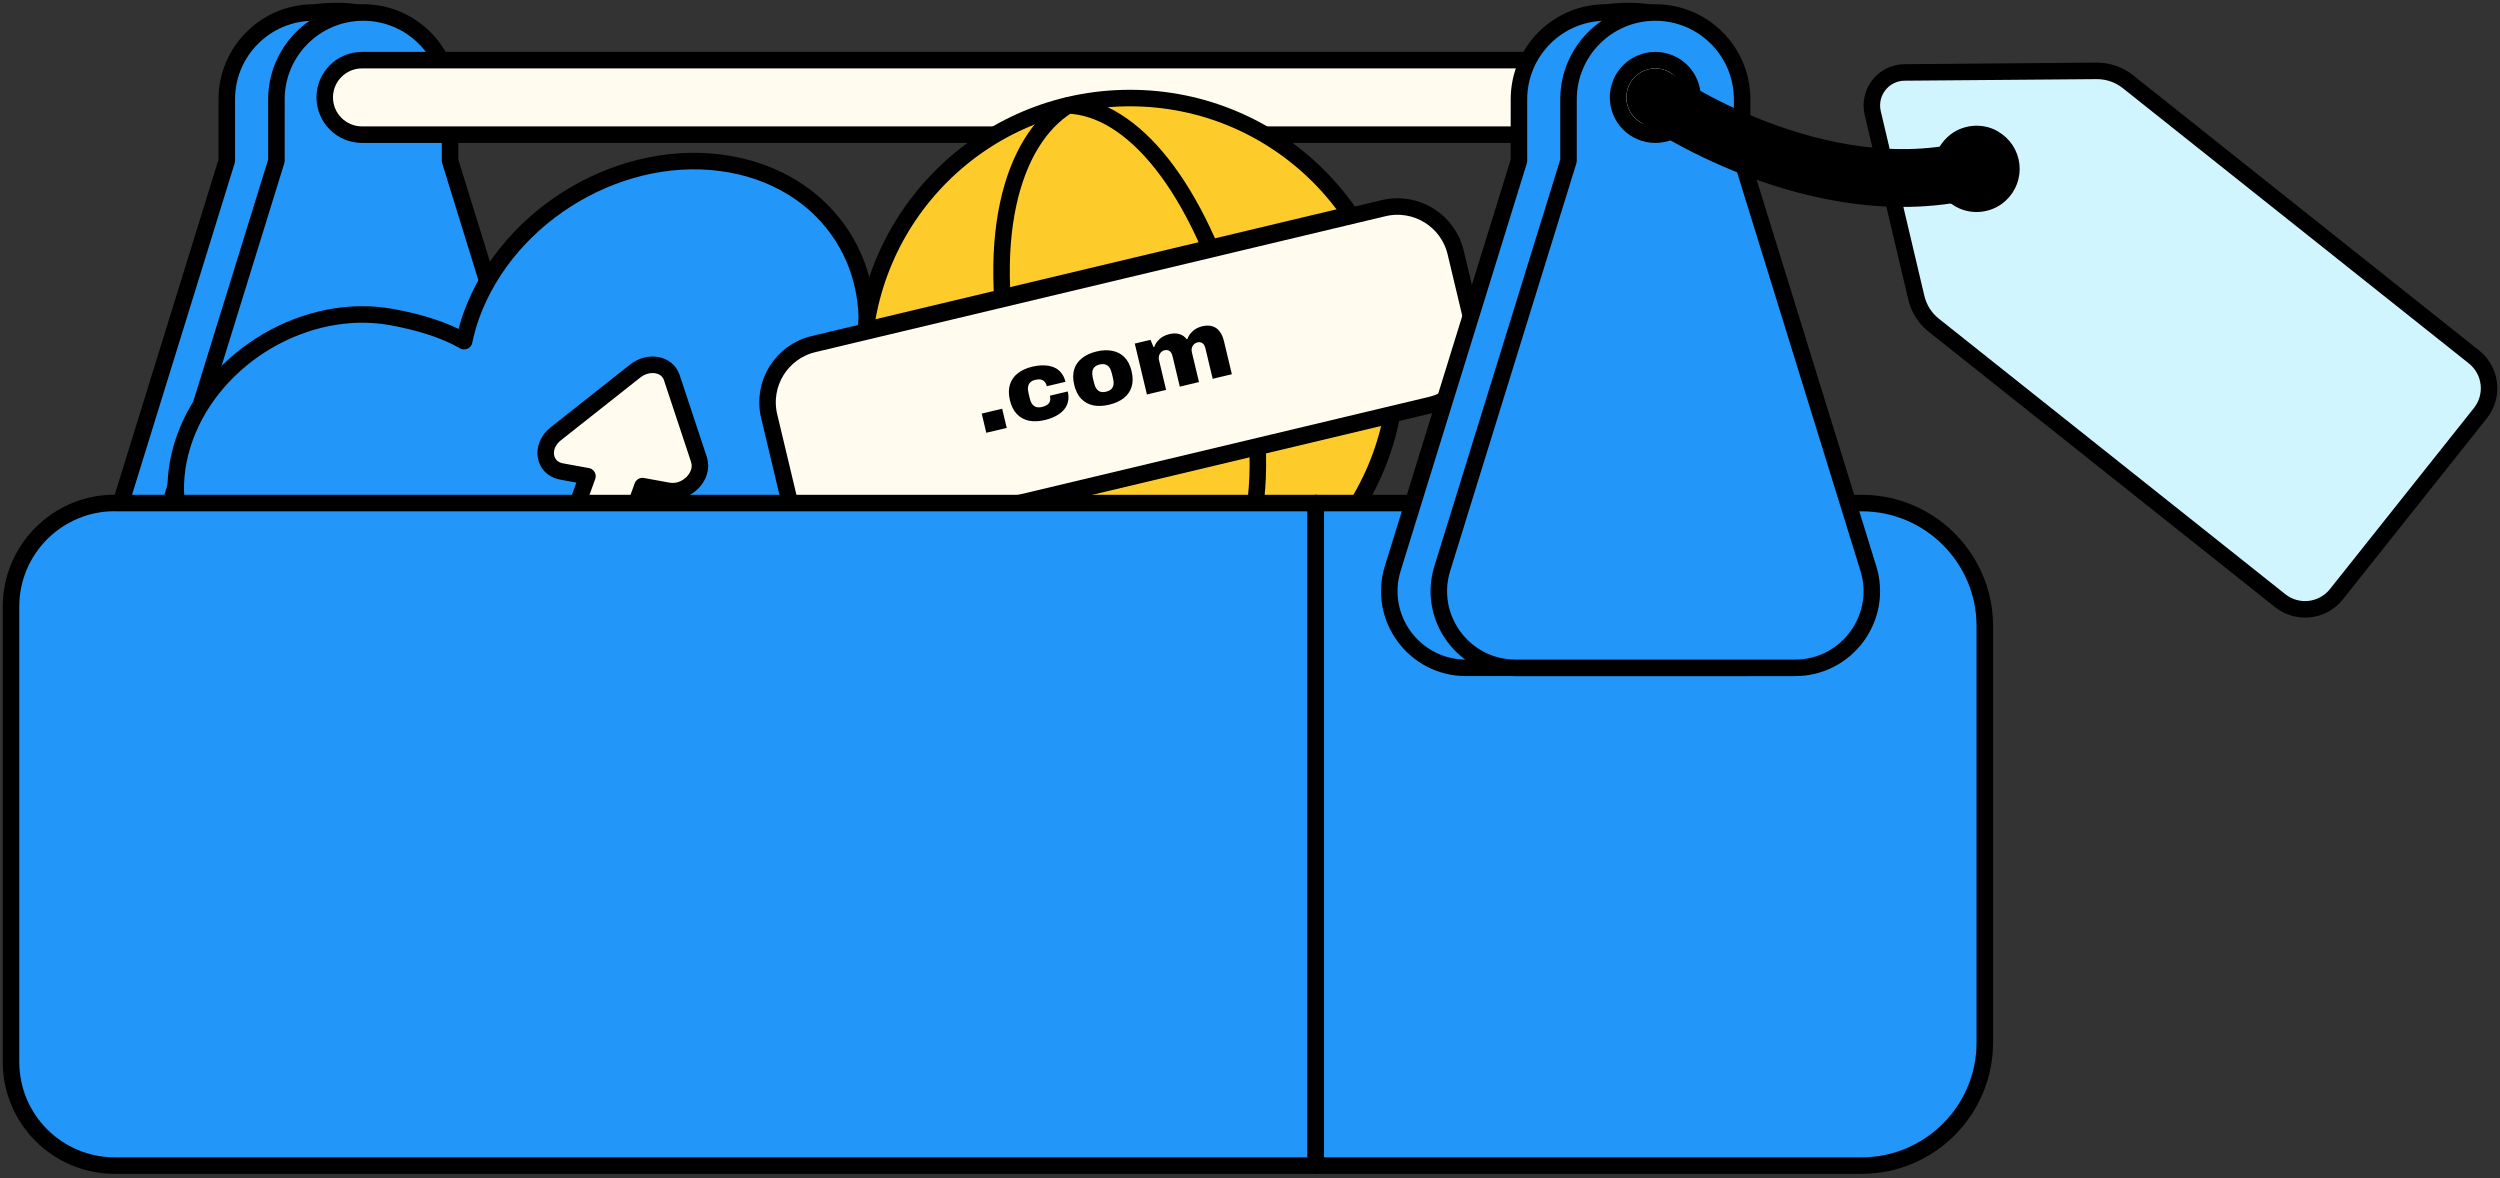 <svg width="227" height="107" viewBox="0 0 227 107" fill="none" xmlns="http://www.w3.org/2000/svg">
<rect x="0" y="0" width="227" height="107" fill="#333333" stroke="none"/>
<path d="M47.816 51.617L36.356 14.597V9.017C36.356 4.667 36.926 0.167 28.473 1.135C24.123 1.135 20.591 4.667 20.591 9.017V14.597L9.131 51.617C7.743 56.094 11.096 60.639 15.783 60.639H41.163C45.851 60.639 49.203 56.094 47.816 51.617Z" fill="#2296F9" stroke="black" stroke-width="1.5" stroke-linecap="round" stroke-linejoin="round"/>
<path d="M52.324 51.618L40.864 14.598V9.018C40.864 4.668 37.331 1.135 32.981 1.135C28.631 1.135 25.099 4.668 25.099 9.018V14.598L13.639 51.618C12.251 56.095 15.604 60.64 20.291 60.64H45.671C50.358 60.64 53.711 56.095 52.324 51.618Z" fill="#2296F9" stroke="black" stroke-width="1.5" stroke-linecap="round" stroke-linejoin="round"/>
<path d="M146.921 5.462H32.869C31.001 5.462 29.486 6.976 29.486 8.844C29.486 10.713 31.001 12.227 32.869 12.227H146.921C148.789 12.227 150.304 10.713 150.304 8.844C150.304 6.976 148.789 5.462 146.921 5.462Z" fill="#FFFBEE" stroke="black" stroke-width="1.5" stroke-linecap="round" stroke-linejoin="round"/>
<path d="M83.755 37.509C81.362 37.074 78.962 36.924 76.712 37.157C77.072 36.452 77.402 35.732 77.672 34.982C81.04 25.644 75.962 16.659 66.332 14.919C56.702 13.179 46.157 19.329 42.79 28.674C42.512 29.447 42.31 30.219 42.145 30.977C40.382 29.964 38.132 29.259 35.545 28.787C27.872 27.399 19.472 32.304 16.787 39.744C14.102 47.184 18.145 54.339 25.817 55.727L74.027 64.449C81.7 65.837 90.1 60.932 92.785 53.492C95.47 46.052 91.427 38.897 83.755 37.509Z" fill="#2296F9" stroke="black" stroke-width="1.5" stroke-linecap="round" stroke-linejoin="round"/>
<path d="M63.473 41.746L60.998 34.284C60.586 33.032 58.898 32.731 57.683 33.684L50.461 39.392C49.028 40.524 49.336 42.511 50.993 42.812L53.341 43.239L52.073 46.749C51.638 47.964 52.298 49.127 53.543 49.352L54.016 49.434C55.268 49.659 56.633 48.864 57.068 47.649L58.336 44.139L60.683 44.566C62.341 44.867 63.953 43.224 63.466 41.746H63.473Z" fill="#FFFBEE" stroke="black" stroke-width="1.5" stroke-linecap="round" stroke-linejoin="round"/>
<path d="M102.602 57.338C115.977 57.338 126.82 46.496 126.82 33.121C126.82 19.746 115.977 8.903 102.602 8.903C89.227 8.903 78.385 19.746 78.385 33.121C78.385 46.496 89.227 57.338 102.602 57.338Z" fill="#FECC2A" stroke="black" stroke-width="1.5" stroke-linecap="round" stroke-linejoin="round"/>
<path d="M112.292 29.401C116.282 43.546 113.649 53.326 108.219 56.686C101.717 55.651 95.62 49.306 92.342 35.574C89.064 21.841 91.907 12.676 96.984 9.571C102.797 9.789 108.76 16.884 112.292 29.409V29.401Z" fill="#FECC2A" stroke="black" stroke-width="1.5" stroke-linecap="round" stroke-linejoin="round"/>
<path d="M78.588 29.971L122.268 19.561" stroke="black" stroke-width="1.5" stroke-linecap="round" stroke-linejoin="round"/>
<path d="M83.424 47.911L126.571 37.629" stroke="black" stroke-width="1.5" stroke-linecap="round" stroke-linejoin="round"/>
<path d="M125.633 18.901L73.864 31.244C70.947 31.939 69.146 34.868 69.841 37.785L71.584 45.095C72.28 48.012 75.208 49.813 78.126 49.118L129.894 36.775C132.812 36.08 134.613 33.151 133.917 30.234L132.174 22.924C131.479 20.006 128.55 18.206 125.633 18.901Z" fill="#FFFBEE" stroke="black" stroke-width="1.5" stroke-linecap="round" stroke-linejoin="round"/>
<path d="M89.555 39.296L89.14 37.554L90.996 37.111L91.411 38.854L89.555 39.296ZM94.877 38.138C94.352 38.264 93.873 38.285 93.44 38.203C93.012 38.114 92.647 37.918 92.346 37.613C92.044 37.303 91.829 36.879 91.701 36.342C91.571 35.799 91.572 35.324 91.703 34.917C91.833 34.503 92.07 34.163 92.413 33.896C92.761 33.622 93.198 33.422 93.723 33.297C94.073 33.214 94.412 33.173 94.739 33.175C95.067 33.177 95.366 33.229 95.637 33.331C95.908 33.433 96.138 33.594 96.326 33.815C96.52 34.033 96.659 34.318 96.742 34.668L95.052 35.071C95.009 34.89 94.939 34.75 94.841 34.65C94.749 34.548 94.632 34.487 94.492 34.465C94.349 34.437 94.188 34.445 94.007 34.488C93.802 34.536 93.646 34.617 93.537 34.729C93.432 34.834 93.369 34.97 93.347 35.135C93.323 35.295 93.336 35.477 93.385 35.682L93.504 36.181C93.552 36.385 93.623 36.553 93.716 36.685C93.815 36.816 93.939 36.906 94.087 36.958C94.239 37.001 94.42 36.998 94.63 36.948C94.823 36.902 94.977 36.838 95.093 36.755C95.213 36.664 95.295 36.552 95.337 36.419C95.378 36.28 95.376 36.117 95.331 35.93L96.951 35.544C97.034 35.894 97.04 36.213 96.967 36.502C96.898 36.784 96.766 37.031 96.57 37.244C96.374 37.458 96.13 37.639 95.839 37.789C95.548 37.938 95.227 38.055 94.877 38.138ZM100.716 36.746C100.191 36.871 99.712 36.893 99.279 36.811C98.851 36.722 98.486 36.525 98.186 36.221C97.883 35.91 97.668 35.487 97.54 34.95C97.411 34.407 97.412 33.932 97.543 33.524C97.674 33.117 97.911 32.78 98.254 32.513C98.602 32.239 99.039 32.039 99.564 31.914C100.089 31.788 100.569 31.77 101.003 31.857C101.436 31.939 101.803 32.132 102.104 32.437C102.405 32.742 102.62 33.165 102.749 33.708C102.877 34.245 102.876 34.72 102.747 35.133C102.616 35.541 102.376 35.882 102.028 36.156C101.679 36.424 101.242 36.621 100.716 36.746ZM100.435 35.564C100.639 35.516 100.796 35.438 100.906 35.332C101.015 35.219 101.082 35.083 101.105 34.923C101.129 34.764 101.116 34.581 101.067 34.377L100.948 33.878C100.9 33.674 100.829 33.506 100.736 33.374C100.641 33.236 100.521 33.144 100.374 33.099C100.226 33.048 100.05 33.047 99.846 33.096C99.642 33.144 99.485 33.225 99.376 33.337C99.272 33.442 99.208 33.578 99.186 33.743C99.163 33.903 99.175 34.085 99.224 34.289L99.343 34.788C99.391 34.993 99.462 35.161 99.556 35.293C99.649 35.425 99.766 35.517 99.908 35.569C100.055 35.615 100.23 35.613 100.435 35.564ZM104.141 35.819L103.038 31.196L104.465 30.856L104.744 31.521L104.805 31.506C104.875 31.305 104.977 31.126 105.113 30.97C105.247 30.809 105.403 30.676 105.582 30.572C105.766 30.466 105.961 30.389 106.165 30.34C106.521 30.255 106.833 30.255 107.099 30.339C107.365 30.418 107.584 30.572 107.756 30.803L107.817 30.788C107.886 30.587 107.986 30.409 108.115 30.254C108.25 30.093 108.406 29.96 108.585 29.855C108.763 29.751 108.952 29.675 109.15 29.628C109.506 29.543 109.818 29.543 110.085 29.627C110.35 29.706 110.569 29.86 110.741 30.091C110.919 30.32 111.052 30.618 111.139 30.986L111.853 33.98L110.111 34.395L109.447 31.611C109.424 31.512 109.391 31.427 109.35 31.357C109.307 31.281 109.255 31.219 109.195 31.172C109.134 31.125 109.065 31.095 108.988 31.082C108.91 31.064 108.827 31.065 108.739 31.086C108.599 31.12 108.485 31.184 108.397 31.279C108.307 31.368 108.246 31.475 108.214 31.6C108.187 31.718 108.189 31.843 108.221 31.978L108.868 34.692L107.126 35.107L106.462 32.323C106.438 32.224 106.406 32.139 106.364 32.069C106.322 31.993 106.27 31.931 106.209 31.884C106.149 31.837 106.08 31.807 106.003 31.794C105.925 31.776 105.842 31.777 105.754 31.798C105.614 31.831 105.5 31.896 105.411 31.991C105.327 32.079 105.27 32.185 105.238 32.31C105.204 32.429 105.204 32.555 105.236 32.69L105.883 35.403L104.141 35.819Z" fill="black"/>
<path d="M10.412 45.676H119.47V105.834H10.412C5.215 105.834 1 101.619 1 96.421V55.081C1 49.884 5.215 45.669 10.412 45.669V45.676Z" fill="#2296F9" stroke="black" stroke-width="1.5" stroke-linecap="round" stroke-linejoin="round"/>
<path d="M169.046 105.834L119.471 105.834V45.677L169.046 45.677C175.211 45.677 180.221 50.687 180.221 56.852V94.659C180.221 100.824 175.211 105.834 169.046 105.834Z" fill="#2296F9" stroke="black" stroke-width="1.5" stroke-linecap="round" stroke-linejoin="round"/>
<path d="M165.146 51.617L153.686 14.597V9.017C153.686 4.667 154.256 0.167 145.803 1.135C141.453 1.135 137.921 4.667 137.921 9.017V14.597L126.461 51.617C125.073 56.094 128.426 60.639 133.113 60.639H158.493C163.181 60.639 166.533 56.094 165.146 51.617Z" fill="#2296F9" stroke="black" stroke-width="1.5" stroke-linecap="round" stroke-linejoin="round"/>
<path d="M169.646 51.618L158.186 14.598V9.018C158.186 4.668 154.653 1.135 150.303 1.135C145.953 1.135 142.421 4.668 142.421 9.018V14.598L130.961 51.618C129.573 56.095 132.926 60.64 137.613 60.64H162.993C167.681 60.64 171.033 56.095 169.646 51.618Z" fill="#2296F9" stroke="black" stroke-width="1.5" stroke-linecap="round" stroke-linejoin="round"/>
<path d="M150.302 12.227C152.171 12.227 153.685 10.713 153.685 8.845C153.685 6.977 152.171 5.462 150.302 5.462C148.434 5.462 146.92 6.977 146.92 8.845C146.92 10.713 148.434 12.227 150.302 12.227Z" fill="#FFFBEE" stroke="black" stroke-width="1.5" stroke-linecap="round" stroke-linejoin="round"/>
<path d="M170.042 10.26L174.002 27.03C174.235 28.02 174.79 28.898 175.585 29.528L207.04 54.54C208.607 55.785 210.887 55.53 212.14 53.963L225.22 37.515C226.465 35.948 226.21 33.668 224.642 32.415L193.217 7.418C192.407 6.773 191.402 6.428 190.367 6.435C184.555 6.48 178.742 6.533 172.93 6.578C171.01 6.593 169.607 8.393 170.042 10.253V10.26ZM181 12.563C182.912 13.635 183.205 16.223 181.585 17.693C180.602 18.585 179.117 18.758 177.955 18.113C176.035 17.048 175.735 14.445 177.37 12.968C178.352 12.075 179.837 11.91 181 12.555V12.563Z" fill="#D1F5FF" stroke="black" stroke-width="1.5" stroke-linecap="round" stroke-linejoin="round"/>
<path d="M150.303 8.843C150.303 8.843 164.98 19.103 179.47 15.331" stroke="black" stroke-width="5.25" stroke-linecap="round" stroke-linejoin="round"/>
</svg>
